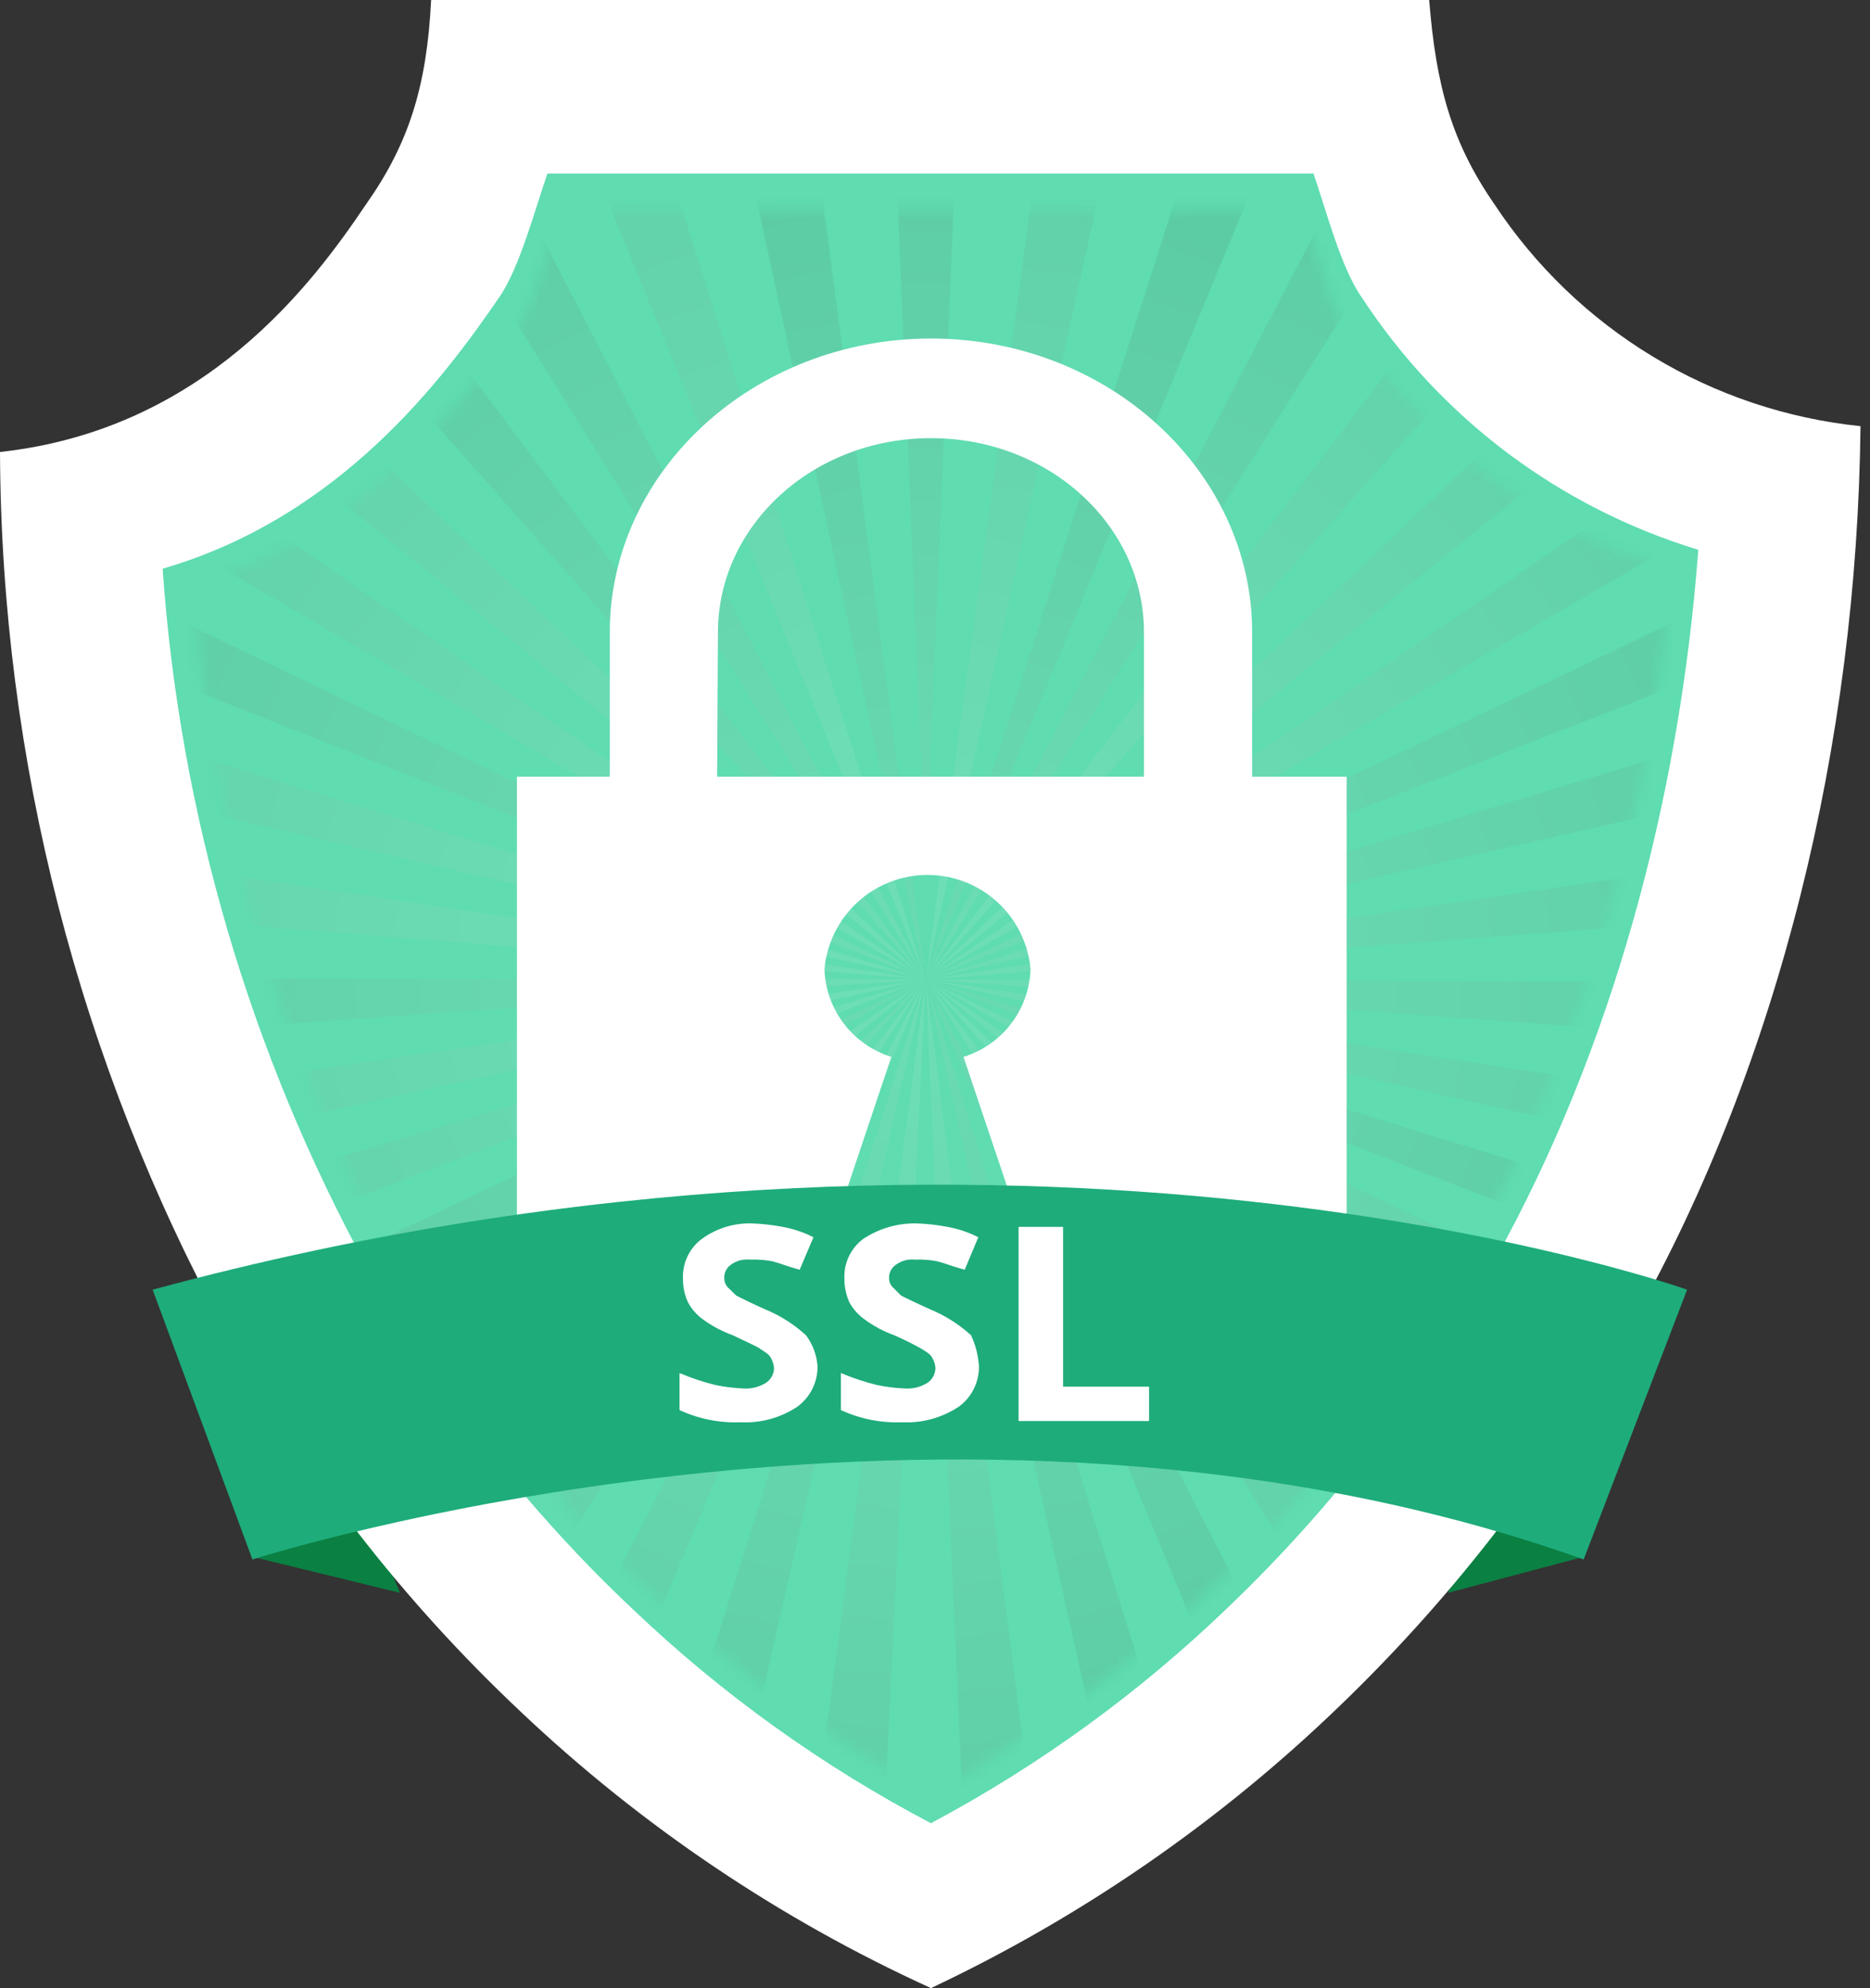 <svg width="175" height="186" viewBox="0 0 175 186" fill="none" xmlns="http://www.w3.org/2000/svg">
<rect x="0" y="0" width="175" height="186" fill="#333333" stroke="none"/>
<g id="Group 60">
<path id="Vector" d="M23.626 145.654C23.626 145.654 31.007 141.85 34.868 142.763L37.436 149.021L23.626 145.654Z" fill="#0A8042"/>
<path id="Vector_2" d="M135.496 149.021L148.203 145.654L144.189 141.944L138.235 142.591L135.496 149.021Z" fill="#0A8042"/>
<path id="Vector_3" d="M87.122 186C72.97 179.555 59.985 170.806 48.697 160.111C37.757 149.819 28.484 137.889 21.21 124.748C7.407 99.447 0.118 71.108 0 42.287C19.136 40.194 29.256 26.536 34.24 19.136C38.273 13.43 39.947 8.046 40.346 0H133.746C134.393 8.046 135.838 13.316 139.871 19.136C143.688 24.911 148.74 29.766 154.661 33.351C160.582 36.937 167.225 39.163 174.111 39.871C173.788 69.603 166.502 99.353 152.882 123.569C145.613 136.905 136.343 149.049 125.395 159.578C114.168 170.419 101.239 179.345 87.122 186Z" fill="white"/>
<path id="Vector_4" d="M87.122 170.573C76.974 165.247 67.614 158.538 59.312 150.638C49.401 141.325 40.995 130.531 34.392 118.642C23.367 98.464 16.826 76.143 15.218 53.205C31.786 48.393 41.431 35.534 46.719 27.811C48.621 25.09 50.105 19.46 51.227 16.245H122.922C124.044 19.46 125.49 25.09 127.43 27.811C134.832 39.14 145.983 47.503 158.931 51.436C157.162 75.081 150.733 98.383 139.909 117.843C133.307 129.874 124.904 140.825 114.99 150.314C106.684 158.326 97.305 165.144 87.122 170.573Z" fill="#5FDCB0"/>
<g id="Group" opacity="0.1">
<g id="Clip path group">
<mask id="mask0_162_537" style="mask-type:luminance" maskUnits="userSpaceOnUse" x="17" y="19" width="140" height="149">
<g id="a4fd8a5d-31f1-4abd-a17f-4fadc2ddca9c">
<path id="Vector_5" d="M87.122 167.986C77.674 162.859 68.923 156.543 61.081 149.192C51.332 140.03 43.084 129.394 36.637 117.672C26.084 98.289 19.732 76.9 17.995 54.898C34.392 49.762 43.865 36.884 49.02 29.504C50.466 27.411 51.912 19.536 53.034 19.536H121.362C122.485 19.536 123.93 27.411 125.376 29.504C130.512 36.732 139.852 48.145 156.401 53.281C154.655 75.564 148.307 97.243 137.759 116.949C131.317 128.764 123.07 139.501 113.316 148.773C105.359 156.171 96.569 162.619 87.122 167.986Z" fill="white"/>
</g>
</mask>
<g mask="url(#mask0_162_537)">
<g id="Group_2">
<path id="Vector_6" d="M82.29 -22.332L86.627 81.663L90.983 -22.332H82.29Z" fill="url(#paint0_linear_162_537)"/>
<path id="Vector_7" d="M100.628 -11.737L86.628 91.63L109.15 -10.443L100.628 -11.737Z" fill="url(#paint1_linear_162_537)"/>
<path id="Vector_8" d="M118.623 -8.351L86.628 91.631L126.822 -5.783L118.623 -8.351Z" fill="url(#paint2_linear_162_537)"/>
<path id="Vector_9" d="M135.667 -2.416L86.628 91.63L143.39 1.294L135.667 -2.416Z" fill="url(#paint3_linear_162_537)"/>
<path id="Vector_10" d="M151.589 6.106L86.628 91.63L158.494 10.767L151.589 6.106Z" fill="url(#paint4_linear_162_537)"/>
<path id="Vector_11" d="M165.723 16.721L86.628 91.63L171.677 22.351L165.723 16.721Z" fill="url(#paint5_linear_162_537)"/>
<path id="Vector_12" d="M177.935 29.256L86.628 91.63L182.767 35.857L177.935 29.256Z" fill="url(#paint6_linear_162_537)"/>
<path id="Vector_13" d="M187.598 43.409L86.628 91.631L191.289 50.638L187.598 43.409Z" fill="url(#paint7_linear_162_537)"/>
<path id="Vector_14" d="M194.827 58.836L86.628 91.631L197.243 66.559L194.827 58.836Z" fill="url(#paint8_linear_162_537)"/>
<path id="Vector_15" d="M199.164 75.233L86.628 91.631L200.134 83.109L199.164 75.233Z" fill="url(#paint9_linear_162_537)"/>
<path id="Vector_16" d="M200.457 91.954L86.628 91.631L200.134 99.829L200.457 91.954Z" fill="url(#paint10_linear_162_537)"/>
<path id="Vector_17" d="M199.012 108.675L86.628 91.631L197.243 116.398L199.012 108.675Z" fill="url(#paint11_linear_162_537)"/>
<path id="Vector_18" d="M194.503 124.92L86.628 91.631L191.441 132.3L194.503 124.92Z" fill="url(#paint12_linear_162_537)"/>
<path id="Vector_19" d="M187.275 140.347L86.628 91.631L182.919 147.1L187.275 140.347Z" fill="url(#paint13_linear_162_537)"/>
<path id="Vector_20" d="M177.459 154.328L86.628 91.631L172 160.605L177.459 154.328Z" fill="url(#paint14_linear_162_537)"/>
<path id="Vector_21" d="M165.247 166.864L86.628 91.631L158.646 172.171L165.247 166.864Z" fill="url(#paint15_linear_162_537)"/>
<path id="Vector_22" d="M150.942 177.478L86.628 91.631L143.695 181.663L150.942 177.478Z" fill="url(#paint16_linear_162_537)"/>
<path id="Vector_23" d="M135.021 185.829L86.628 91.631L126.974 188.892L135.021 185.829Z" fill="url(#paint17_linear_162_537)"/>
<path id="Vector_24" d="M117.824 191.631L86.628 91.631L109.455 193.552L117.824 191.631Z" fill="url(#paint18_linear_162_537)"/>
<path id="Vector_25" d="M99.81 194.998L86.628 91.631L91.288 195.645L99.81 194.998Z" fill="url(#paint19_linear_162_537)"/>
<path id="Vector_26" d="M81.492 195.645L86.628 91.631L72.97 194.846L81.492 195.645Z" fill="url(#paint20_linear_162_537)"/>
<path id="Vector_27" d="M63.325 193.552L86.627 91.631L54.955 191.631L63.325 193.552Z" fill="url(#paint21_linear_162_537)"/>
<path id="Vector_28" d="M45.806 188.739L86.628 91.631L37.76 185.677L45.806 188.739Z" fill="url(#paint22_linear_162_537)"/>
<path id="Vector_29" d="M29.237 181.492L86.627 91.631L21.856 177.326L29.237 181.492Z" fill="url(#paint23_linear_162_537)"/>
<path id="Vector_30" d="M14.134 171.848L86.628 91.631L7.704 166.712L14.134 171.848Z" fill="url(#paint24_linear_162_537)"/>
<path id="Vector_31" d="M0.952 160.282L86.628 91.631L-4.508 154.176L0.952 160.282Z" fill="url(#paint25_linear_162_537)"/>
<path id="Vector_32" d="M-9.987 146.776L86.627 91.631L-14.324 139.852L-9.987 146.776Z" fill="url(#paint26_linear_162_537)"/>
<path id="Vector_33" d="M-18.508 131.977L86.628 91.631L-21.552 124.425L-18.508 131.977Z" fill="url(#paint27_linear_162_537)"/>
<path id="Vector_34" d="M-24.121 116.074L86.627 91.631L-25.89 108.199L-24.121 116.074Z" fill="url(#paint28_linear_162_537)"/>
<path id="Vector_35" d="M-27.012 99.506L86.628 91.63L-27.335 91.478L-27.012 99.506Z" fill="url(#paint29_linear_162_537)"/>
<path id="Vector_36" d="M-26.859 82.633L86.628 91.631L-25.889 74.758L-26.859 82.633Z" fill="url(#paint30_linear_162_537)"/>
<path id="Vector_37" d="M-23.815 66.084L86.628 91.63L-21.4 58.513L-23.815 66.084Z" fill="url(#paint31_linear_162_537)"/>
<path id="Vector_38" d="M-18.014 50.314L86.628 91.631L-14.323 43.086L-18.014 50.314Z" fill="url(#paint32_linear_162_537)"/>
<path id="Vector_39" d="M-9.34 35.534L86.628 91.63L-4.356 28.933L-9.34 35.534Z" fill="url(#paint33_linear_162_537)"/>
<path id="Vector_40" d="M1.75 22.18L86.627 91.63L7.704 16.397L1.75 22.18Z" fill="url(#paint34_linear_162_537)"/>
<path id="Vector_41" d="M15.104 10.615L86.628 91.631L22.01 5.783L15.104 10.615Z" fill="url(#paint35_linear_162_537)"/>
<path id="Vector_42" d="M30.208 1.122L86.628 91.63L37.931 -2.568L30.208 1.122Z" fill="url(#paint36_linear_162_537)"/>
<path id="Vector_43" d="M46.758 -5.954L86.629 91.631L54.956 -8.522L46.758 -5.954Z" fill="url(#paint37_linear_162_537)"/>
<path id="Vector_44" d="M64.448 -10.614L86.628 91.63L72.97 -11.737L64.448 -10.614Z" fill="url(#paint38_linear_162_537)"/>
</g>
</g>
</g>
</g>
<path id="Vector_45" d="M117.178 72.665V59.159C117.178 44.056 103.672 31.672 87.122 31.672C70.573 31.672 57.067 44.056 57.067 59.159V72.665H48.374V131.349H126.023V72.665H117.178ZM67.187 59.159C67.187 49.192 76.032 40.993 87.122 40.993C98.212 40.993 107.058 49.192 107.058 59.159V72.665H67.111L67.187 59.159ZM76.831 118.49L83.413 98.878C81.648 98.33 80.097 97.246 78.976 95.777C77.854 94.308 77.218 92.526 77.155 90.679C77.369 88.269 78.478 86.027 80.263 84.394C82.048 82.76 84.38 81.854 86.799 81.854C89.219 81.854 91.55 82.76 93.335 84.394C95.12 86.027 96.229 88.269 96.443 90.679C96.379 92.529 95.74 94.312 94.615 95.782C93.49 97.251 91.935 98.333 90.166 98.878L96.767 118.49H76.831Z" fill="white"/>
<path id="Vector_46" d="M14.285 120.658L23.625 145.901C23.625 145.901 89.214 124.843 148.202 145.901L157.884 120.658C157.884 120.658 95.948 98.555 14.285 120.658Z" fill="#1EAC7A"/>
<path id="Vector_47" d="M76.508 127.811C76.519 128.551 76.351 129.283 76.02 129.945C75.689 130.607 75.204 131.18 74.606 131.615C73.037 132.653 71.177 133.159 69.299 133.061C67.332 133.14 65.376 132.749 63.592 131.92V128.457C64.683 128.92 65.808 129.295 66.959 129.58C67.812 129.753 68.677 129.861 69.546 129.903C70.271 129.953 70.994 129.78 71.619 129.409C71.87 129.26 72.077 129.048 72.22 128.794C72.364 128.541 72.438 128.254 72.437 127.963C72.399 127.62 72.289 127.29 72.114 126.993C71.943 126.688 71.619 126.517 71.144 126.194C70.668 125.87 69.85 125.547 68.576 124.919C67.599 124.568 66.677 124.082 65.836 123.474C65.234 123.056 64.738 122.502 64.391 121.857C64.064 121.154 63.901 120.387 63.915 119.612C63.885 118.896 64.031 118.184 64.339 117.538C64.648 116.891 65.109 116.33 65.684 115.903C67.037 114.922 68.675 114.414 70.345 114.457C71.315 114.491 72.282 114.599 73.236 114.78C74.241 114.965 75.215 115.292 76.127 115.751L74.834 118.794C73.712 118.49 72.932 118.166 72.266 117.995C71.576 117.869 70.874 117.818 70.174 117.843C69.546 117.78 68.916 117.95 68.404 118.319C68.197 118.462 68.031 118.656 67.921 118.883C67.811 119.11 67.761 119.361 67.777 119.612C67.78 119.906 67.888 120.189 68.081 120.411L68.899 121.21C69.222 121.381 70.174 121.857 71.619 122.504C73.019 123.079 74.307 123.897 75.424 124.919C76.053 125.76 76.429 126.763 76.508 127.811Z" fill="white"/>
<path id="Vector_48" d="M91.612 127.811C91.625 128.552 91.46 129.285 91.128 129.947C90.797 130.61 90.31 131.182 89.709 131.615C88.14 132.653 86.28 133.16 84.402 133.061C82.436 133.138 80.48 132.747 78.695 131.92V128.458C79.793 128.921 80.925 129.296 82.081 129.58C82.928 129.753 83.786 129.861 84.649 129.903C85.381 129.952 86.11 129.78 86.742 129.409C86.987 129.256 87.19 129.043 87.329 128.79C87.469 128.537 87.542 128.252 87.541 127.963C87.512 127.619 87.401 127.286 87.217 126.993C87.065 126.689 86.742 126.517 86.247 126.194C85.413 125.727 84.556 125.301 83.679 124.92C82.708 124.569 81.792 124.083 80.959 123.474C80.351 123.057 79.849 122.503 79.494 121.857C79.176 121.152 79.014 120.386 79.019 119.612C78.989 118.897 79.135 118.185 79.443 117.538C79.751 116.892 80.213 116.33 80.788 115.903C82.265 114.928 84.002 114.424 85.772 114.457C86.742 114.49 87.709 114.598 88.663 114.781C89.669 114.963 90.642 115.289 91.554 115.751L90.28 118.794C89.158 118.49 88.378 118.167 87.693 117.995C87.009 117.869 86.314 117.818 85.619 117.843C84.991 117.779 84.362 117.948 83.85 118.319C83.638 118.459 83.467 118.652 83.354 118.879C83.24 119.106 83.188 119.359 83.204 119.612C83.203 119.911 83.319 120.197 83.527 120.411L84.326 121.21C84.649 121.381 85.619 121.857 87.065 122.504C88.463 123.084 89.75 123.902 90.87 124.92C91.296 125.828 91.548 126.809 91.612 127.811Z" fill="white"/>
<path id="Vector_49" d="M95.32 132.795V114.781H99.486V129.732H107.533V132.947H95.32V132.795Z" fill="white"/>
</g>
<defs>
<linearGradient id="paint0_linear_162_537" x1="94.274" y1="98.562" x2="94.274" y2="-6.205" gradientUnits="userSpaceOnUse">
<stop stop-color="#F1F1F1"/>
<stop offset="1" stop-color="#221F1F"/>
</linearGradient>
<linearGradient id="paint1_linear_162_537" x1="101.702" y1="83.602" x2="118.653" y2="-20.25" gradientUnits="userSpaceOnUse">
<stop stop-color="#F1F1F1"/>
<stop offset="1" stop-color="#221F1F"/>
</linearGradient>
<linearGradient id="paint2_linear_162_537" x1="75.882" y1="104.921" x2="109.377" y2="4.438" gradientUnits="userSpaceOnUse">
<stop stop-color="#F1F1F1"/>
<stop offset="1" stop-color="#221F1F"/>
</linearGradient>
<linearGradient id="paint3_linear_162_537" x1="92.08" y1="98.346" x2="141.957" y2="3.406" gradientUnits="userSpaceOnUse">
<stop stop-color="#F1F1F1"/>
<stop offset="1" stop-color="#221F1F"/>
</linearGradient>
<linearGradient id="paint4_linear_162_537" x1="100.374" y1="82.084" x2="165.749" y2="-4.787" gradientUnits="userSpaceOnUse">
<stop stop-color="#F1F1F1"/>
<stop offset="1" stop-color="#221F1F"/>
</linearGradient>
<linearGradient id="paint5_linear_162_537" x1="86.987" y1="69.588" x2="166.582" y2="-6.859" gradientUnits="userSpaceOnUse">
<stop stop-color="#F1F1F1"/>
<stop offset="1" stop-color="#221F1F"/>
</linearGradient>
<linearGradient id="paint6_linear_162_537" x1="108.541" y1="100.992" x2="200.684" y2="37.587" gradientUnits="userSpaceOnUse">
<stop stop-color="#F1F1F1"/>
<stop offset="1" stop-color="#221F1F"/>
</linearGradient>
<linearGradient id="paint7_linear_162_537" x1="81.491" y1="94.725" x2="183.709" y2="46.269" gradientUnits="userSpaceOnUse">
<stop stop-color="#F1F1F1"/>
<stop offset="1" stop-color="#221F1F"/>
</linearGradient>
<linearGradient id="paint8_linear_162_537" x1="86.161" y1="98.412" x2="195.826" y2="66.746" gradientUnits="userSpaceOnUse">
<stop stop-color="#F1F1F1"/>
<stop offset="1" stop-color="#221F1F"/>
</linearGradient>
<linearGradient id="paint9_linear_162_537" x1="86.913" y1="77.886" x2="200.859" y2="64.081" gradientUnits="userSpaceOnUse">
<stop stop-color="#F1F1F1"/>
<stop offset="1" stop-color="#221F1F"/>
</linearGradient>
<linearGradient id="paint10_linear_162_537" x1="85.943" y1="82.205" x2="200.684" y2="86.888" gradientUnits="userSpaceOnUse">
<stop stop-color="#F1F1F1"/>
<stop offset="1" stop-color="#221F1F"/>
</linearGradient>
<linearGradient id="paint11_linear_162_537" x1="82.582" y1="109.462" x2="194.707" y2="132.588" gradientUnits="userSpaceOnUse">
<stop stop-color="#F1F1F1"/>
<stop offset="1" stop-color="#221F1F"/>
</linearGradient>
<linearGradient id="paint12_linear_162_537" x1="71.379" y1="79.351" x2="177.581" y2="119.699" gradientUnits="userSpaceOnUse">
<stop stop-color="#F1F1F1"/>
<stop offset="1" stop-color="#221F1F"/>
</linearGradient>
<linearGradient id="paint13_linear_162_537" x1="81.671" y1="102.941" x2="178.941" y2="159.375" gradientUnits="userSpaceOnUse">
<stop stop-color="#F1F1F1"/>
<stop offset="1" stop-color="#221F1F"/>
</linearGradient>
<linearGradient id="paint14_linear_162_537" x1="80.312" y1="106.264" x2="166.176" y2="176.723" gradientUnits="userSpaceOnUse">
<stop stop-color="#F1F1F1"/>
<stop offset="1" stop-color="#221F1F"/>
</linearGradient>
<linearGradient id="paint15_linear_162_537" x1="109.046" y1="99.939" x2="181.626" y2="182.121" gradientUnits="userSpaceOnUse">
<stop stop-color="#F1F1F1"/>
<stop offset="1" stop-color="#221F1F"/>
</linearGradient>
<linearGradient id="paint16_linear_162_537" x1="76.871" y1="99.909" x2="134.265" y2="191.166" gradientUnits="userSpaceOnUse">
<stop stop-color="#F1F1F1"/>
<stop offset="1" stop-color="#221F1F"/>
</linearGradient>
<linearGradient id="paint17_linear_162_537" x1="69.443" y1="80.596" x2="110.934" y2="178.569" gradientUnits="userSpaceOnUse">
<stop stop-color="#F1F1F1"/>
<stop offset="1" stop-color="#221F1F"/>
</linearGradient>
<linearGradient id="paint18_linear_162_537" x1="103.656" y1="75.764" x2="128.828" y2="178.171" gradientUnits="userSpaceOnUse">
<stop stop-color="#F1F1F1"/>
<stop offset="1" stop-color="#221F1F"/>
</linearGradient>
<linearGradient id="paint19_linear_162_537" x1="103.449" y1="95.061" x2="111.803" y2="199.8" gradientUnits="userSpaceOnUse">
<stop stop-color="#F1F1F1"/>
<stop offset="1" stop-color="#221F1F"/>
</linearGradient>
<linearGradient id="paint20_linear_162_537" x1="103.009" y1="101.221" x2="94.442" y2="205.96" gradientUnits="userSpaceOnUse">
<stop stop-color="#F1F1F1"/>
<stop offset="1" stop-color="#221F1F"/>
</linearGradient>
<linearGradient id="paint21_linear_162_537" x1="97.512" y1="94.029" x2="72.103" y2="196.528" gradientUnits="userSpaceOnUse">
<stop stop-color="#F1F1F1"/>
<stop offset="1" stop-color="#221F1F"/>
</linearGradient>
<linearGradient id="paint22_linear_162_537" x1="90.587" y1="100.649" x2="48.661" y2="198.622" gradientUnits="userSpaceOnUse">
<stop stop-color="#F1F1F1"/>
<stop offset="1" stop-color="#221F1F"/>
</linearGradient>
<linearGradient id="paint23_linear_162_537" x1="82.48" y1="95.653" x2="24.597" y2="186.769" gradientUnits="userSpaceOnUse">
<stop stop-color="#F1F1F1"/>
<stop offset="1" stop-color="#221F1F"/>
</linearGradient>
<linearGradient id="paint24_linear_162_537" x1="81.134" y1="76.104" x2="8.393" y2="157.77" gradientUnits="userSpaceOnUse">
<stop stop-color="#F1F1F1"/>
<stop offset="1" stop-color="#221F1F"/>
</linearGradient>
<linearGradient id="paint25_linear_162_537" x1="62.769" y1="80.682" x2="-23.476" y2="150.629" gradientUnits="userSpaceOnUse">
<stop stop-color="#F1F1F1"/>
<stop offset="1" stop-color="#221F1F"/>
</linearGradient>
<linearGradient id="paint26_linear_162_537" x1="97.059" y1="82.152" x2="-0.521" y2="138.174" gradientUnits="userSpaceOnUse">
<stop stop-color="#F1F1F1"/>
<stop offset="1" stop-color="#221F1F"/>
</linearGradient>
<linearGradient id="paint27_linear_162_537" x1="83.153" y1="103.452" x2="-23.368" y2="143.601" gradientUnits="userSpaceOnUse">
<stop stop-color="#F1F1F1"/>
<stop offset="1" stop-color="#221F1F"/>
</linearGradient>
<linearGradient id="paint28_linear_162_537" x1="72.123" y1="102.084" x2="-40.144" y2="124.725" gradientUnits="userSpaceOnUse">
<stop stop-color="#F1F1F1"/>
<stop offset="1" stop-color="#221F1F"/>
</linearGradient>
<linearGradient id="paint29_linear_162_537" x1="83.696" y1="71.581" x2="-31.044" y2="75.796" gradientUnits="userSpaceOnUse">
<stop stop-color="#F1F1F1"/>
<stop offset="1" stop-color="#221F1F"/>
</linearGradient>
<linearGradient id="paint30_linear_162_537" x1="62.327" y1="70.986" x2="-51.619" y2="56.713" gradientUnits="userSpaceOnUse">
<stop stop-color="#F1F1F1"/>
<stop offset="1" stop-color="#221F1F"/>
</linearGradient>
<linearGradient id="paint31_linear_162_537" x1="62.533" y1="90.036" x2="-47.131" y2="57.905" gradientUnits="userSpaceOnUse">
<stop stop-color="#F1F1F1"/>
<stop offset="1" stop-color="#221F1F"/>
</linearGradient>
<linearGradient id="paint32_linear_162_537" x1="97.82" y1="69.02" x2="-4.167" y2="20.103" gradientUnits="userSpaceOnUse">
<stop stop-color="#F1F1F1"/>
<stop offset="1" stop-color="#221F1F"/>
</linearGradient>
<linearGradient id="paint33_linear_162_537" x1="64.645" y1="91.374" x2="-27.27" y2="27.512" gradientUnits="userSpaceOnUse">
<stop stop-color="#F1F1F1"/>
<stop offset="1" stop-color="#221F1F"/>
</linearGradient>
<linearGradient id="paint34_linear_162_537" x1="55.074" y1="93.99" x2="-24.229" y2="17.384" gradientUnits="userSpaceOnUse">
<stop stop-color="#F1F1F1"/>
<stop offset="1" stop-color="#221F1F"/>
</linearGradient>
<linearGradient id="paint35_linear_162_537" x1="96.87" y1="87.658" x2="31.994" y2="0.64" gradientUnits="userSpaceOnUse">
<stop stop-color="#F1F1F1"/>
<stop offset="1" stop-color="#221F1F"/>
</linearGradient>
<linearGradient id="paint36_linear_162_537" x1="102.296" y1="82.906" x2="52.9" y2="-12.17" gradientUnits="userSpaceOnUse">
<stop stop-color="#F1F1F1"/>
<stop offset="1" stop-color="#221F1F"/>
</linearGradient>
<linearGradient id="paint37_linear_162_537" x1="57.35" y1="81.221" x2="24.071" y2="-19.479" gradientUnits="userSpaceOnUse">
<stop stop-color="#F1F1F1"/>
<stop offset="1" stop-color="#221F1F"/>
</linearGradient>
<linearGradient id="paint38_linear_162_537" x1="85.016" y1="107.618" x2="68.494" y2="3.765" gradientUnits="userSpaceOnUse">
<stop stop-color="#F1F1F1"/>
<stop offset="1" stop-color="#221F1F"/>
</linearGradient>
</defs>
</svg>
